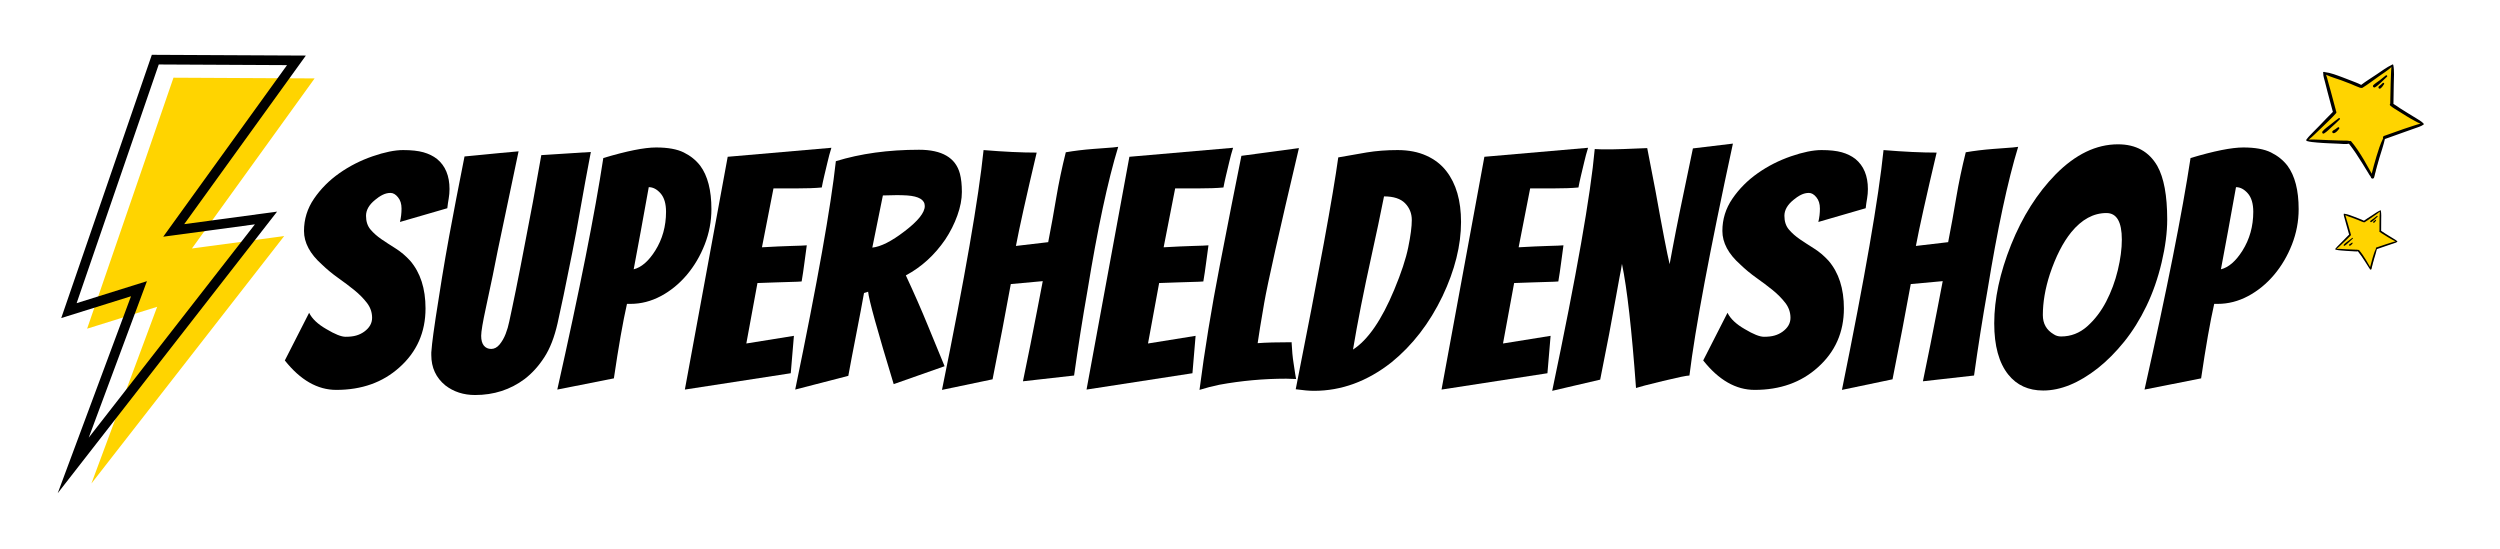 <?xml version="1.0" encoding="UTF-8"?> <svg xmlns="http://www.w3.org/2000/svg" xmlns:xlink="http://www.w3.org/1999/xlink" width="660" zoomAndPan="magnify" viewBox="0 0 495 108.75" height="145" preserveAspectRatio="xMidYMid meet" version="1.0"><defs><g></g><clipPath id="id1"><path d="M 17 15 L 62.301 15 L 62.301 96 L 17 96 Z M 17 15 " clip-rule="nonzero"></path></clipPath><clipPath id="id2"><path d="M 11.418 10.852 L 61 10.852 L 61 97.652 L 11.418 97.652 Z M 11.418 10.852 " clip-rule="nonzero"></path></clipPath><clipPath id="id3"><path d="M 456 12 L 480 12 L 480 36 L 456 36 Z M 456 12 " clip-rule="nonzero"></path></clipPath><clipPath id="id4"><path d="M 463.977 7.223 L 483.52 18.262 L 472.848 37.156 L 453.301 26.117 Z M 463.977 7.223 " clip-rule="nonzero"></path></clipPath><clipPath id="id5"><path d="M 463.977 7.223 L 483.52 18.262 L 472.848 37.156 L 453.301 26.117 Z M 463.977 7.223 " clip-rule="nonzero"></path></clipPath><clipPath id="id6"><path d="M 464.176 7.434 L 483.496 18.348 L 472.977 36.973 L 453.652 26.062 Z M 464.176 7.434 " clip-rule="nonzero"></path></clipPath><clipPath id="id7"><path d="M 464.176 7.434 L 483.461 18.328 L 472.941 36.953 L 453.652 26.062 Z M 464.176 7.434 " clip-rule="nonzero"></path></clipPath><clipPath id="id8"><path d="M 456 12 L 480 12 L 480 36 L 456 36 Z M 456 12 " clip-rule="nonzero"></path></clipPath><clipPath id="id9"><path d="M 463.977 7.223 L 483.52 18.262 L 472.848 37.156 L 453.301 26.117 Z M 463.977 7.223 " clip-rule="nonzero"></path></clipPath><clipPath id="id10"><path d="M 463.977 7.223 L 483.52 18.262 L 472.848 37.156 L 453.301 26.117 Z M 463.977 7.223 " clip-rule="nonzero"></path></clipPath><clipPath id="id11"><path d="M 463.992 7.23 L 483.5 18.25 L 472.809 37.18 L 453.301 26.16 Z M 463.992 7.23 " clip-rule="nonzero"></path></clipPath><clipPath id="id12"><path d="M 463.992 7.23 L 483.5 18.25 L 472.828 37.145 L 453.32 26.125 Z M 463.992 7.23 " clip-rule="nonzero"></path></clipPath><clipPath id="id13"><path d="M 462 41 L 475 41 L 475 54 L 462 54 Z M 462 41 " clip-rule="nonzero"></path></clipPath><clipPath id="id14"><path d="M 466.121 38.684 L 476.547 44.57 L 471.023 54.344 L 460.602 48.457 Z M 466.121 38.684 " clip-rule="nonzero"></path></clipPath><clipPath id="id15"><path d="M 466.121 38.684 L 476.547 44.57 L 471.023 54.344 L 460.602 48.457 Z M 466.121 38.684 " clip-rule="nonzero"></path></clipPath><clipPath id="id16"><path d="M 466.227 38.793 L 476.535 44.617 L 471.094 54.25 L 460.785 48.43 Z M 466.227 38.793 " clip-rule="nonzero"></path></clipPath><clipPath id="id17"><path d="M 466.227 38.793 L 476.516 44.605 L 471.074 54.238 L 460.785 48.43 Z M 466.227 38.793 " clip-rule="nonzero"></path></clipPath><clipPath id="id18"><path d="M 462 41 L 475 41 L 475 54 L 462 54 Z M 462 41 " clip-rule="nonzero"></path></clipPath><clipPath id="id19"><path d="M 466.121 38.684 L 476.547 44.57 L 471.023 54.344 L 460.602 48.457 Z M 466.121 38.684 " clip-rule="nonzero"></path></clipPath><clipPath id="id20"><path d="M 466.121 38.684 L 476.547 44.57 L 471.023 54.344 L 460.602 48.457 Z M 466.121 38.684 " clip-rule="nonzero"></path></clipPath><clipPath id="id21"><path d="M 466.129 38.688 L 476.535 44.566 L 471.008 54.355 L 460.598 48.477 Z M 466.129 38.688 " clip-rule="nonzero"></path></clipPath><clipPath id="id22"><path d="M 466.129 38.688 L 476.535 44.566 L 471.016 54.34 L 460.609 48.457 Z M 466.129 38.688 " clip-rule="nonzero"></path></clipPath></defs><g clip-path="url(#id1)"><path fill="rgb(100%, 83.139%, 0%)" d="M 35.148 15.387 L 34.348 15.383 L 34.09 16.137 L 17.961 63.016 L 17.25 65.078 L 19.344 64.426 L 31.117 60.746 L 20.609 88.984 L 18.102 95.73 L 22.531 90.043 L 54.609 48.871 L 56.27 46.738 L 53.578 47.102 L 38 49.199 L 61.043 17.262 L 62.293 15.527 L 60.145 15.516 L 35.148 15.387 " fill-opacity="1" fill-rule="nonzero"></path></g><g clip-path="url(#id2)"><path fill="rgb(0%, 0%, 0%)" d="M 29.094 55.672 L 17.57 86.656 L 50.473 44.418 L 32.32 46.867 L 56.832 12.895 L 31.434 12.766 L 31.398 12.867 L 15.172 60.027 Z M 11.43 97.652 L 25.938 58.66 L 12.125 62.977 L 30.062 10.852 L 60.559 11.004 L 36.477 44.379 L 54.863 41.902 L 11.43 97.652 " fill-opacity="1" fill-rule="nonzero"></path></g><g fill="rgb(0%, 0%, 0%)" fill-opacity="1"><g transform="translate(55.504, 77.073)"><g><path d="M 23.688 -33.125 C 23.895 -33.969 24 -34.852 24 -35.781 C 24 -36.707 23.766 -37.453 23.297 -38.016 C 22.836 -38.586 22.344 -38.875 21.812 -38.875 C 21.289 -38.875 20.773 -38.75 20.266 -38.5 C 19.754 -38.25 19.25 -37.91 18.75 -37.484 C 17.562 -36.516 16.969 -35.469 16.969 -34.344 C 16.969 -33.227 17.266 -32.32 17.859 -31.625 C 18.453 -30.926 19.18 -30.281 20.047 -29.688 C 20.91 -29.102 21.848 -28.492 22.859 -27.859 C 23.867 -27.223 24.816 -26.422 25.703 -25.453 C 27.734 -23.086 28.75 -19.941 28.75 -16.016 C 28.75 -11.285 27.02 -7.383 23.562 -4.312 C 20.27 -1.352 16.109 0.125 11.078 0.125 C 7.367 0.125 3.973 -1.816 0.891 -5.703 L 5.703 -15.141 C 6.285 -13.953 7.426 -12.875 9.125 -11.906 C 10.812 -10.895 12.078 -10.391 12.922 -10.391 C 13.766 -10.391 14.469 -10.473 15.031 -10.641 C 15.602 -10.805 16.125 -11.055 16.594 -11.391 C 17.645 -12.148 18.172 -13.066 18.172 -14.141 C 18.172 -15.223 17.832 -16.207 17.156 -17.094 C 16.477 -17.977 15.645 -18.82 14.656 -19.625 C 13.664 -20.426 12.586 -21.238 11.422 -22.062 C 10.266 -22.883 9.203 -23.766 8.234 -24.703 C 5.867 -26.805 4.688 -29.02 4.688 -31.344 C 4.688 -33.664 5.348 -35.797 6.672 -37.734 C 8.004 -39.68 9.672 -41.359 11.672 -42.766 C 13.68 -44.18 15.879 -45.301 18.266 -46.125 C 20.648 -46.945 22.664 -47.359 24.312 -47.359 C 25.957 -47.359 27.297 -47.211 28.328 -46.922 C 29.367 -46.629 30.27 -46.188 31.031 -45.594 C 32.676 -44.238 33.5 -42.254 33.5 -39.641 C 33.5 -39.004 33.445 -38.391 33.344 -37.797 C 33.238 -37.211 33.145 -36.562 33.062 -35.844 Z M 23.688 -33.125 "></path></g></g></g><g fill="rgb(0%, 0%, 0%)" fill-opacity="1"><g transform="translate(83.366, 77.073)"><g><path d="M 8.609 -46.094 C 9.535 -46.176 10.617 -46.281 11.859 -46.406 C 13.109 -46.539 14.332 -46.66 15.531 -46.766 C 16.738 -46.867 18 -46.984 19.312 -47.109 C 18.219 -41.922 17.352 -37.805 16.719 -34.766 C 16.082 -31.723 15.57 -29.297 15.188 -27.484 C 14.812 -25.672 14.477 -24.004 14.188 -22.484 C 13.508 -19.273 13.066 -17.188 12.859 -16.219 C 12.223 -13.301 11.906 -11.422 11.906 -10.578 C 11.906 -9.734 12.082 -9.086 12.438 -8.641 C 12.801 -8.203 13.285 -7.984 13.891 -7.984 C 14.504 -7.984 15.055 -8.273 15.547 -8.859 C 16.035 -9.453 16.438 -10.148 16.75 -10.953 C 17.062 -11.754 17.301 -12.578 17.469 -13.422 C 17.645 -14.266 17.828 -15.117 18.016 -15.984 C 18.203 -16.848 18.453 -18.051 18.766 -19.594 C 19.086 -21.133 19.406 -22.738 19.719 -24.406 C 20.039 -26.07 20.367 -27.773 20.703 -29.516 C 21.586 -33.941 22.625 -39.555 23.812 -46.359 L 33.625 -46.984 L 33.312 -45.344 C 32.801 -42.676 32.238 -39.602 31.625 -36.125 C 31.02 -32.645 30.461 -29.641 29.953 -27.109 C 28.641 -20.516 27.664 -15.832 27.031 -13.062 C 26.406 -10.301 25.531 -8.055 24.406 -6.328 C 23.289 -4.598 21.992 -3.164 20.516 -2.031 C 17.691 0.082 14.422 1.141 10.703 1.141 C 8.422 1.141 6.457 0.504 4.812 -0.766 C 2.957 -2.285 2.031 -4.289 2.031 -6.781 C 2.031 -6.945 2.031 -7.113 2.031 -7.281 C 2.031 -7.445 2.082 -8.016 2.188 -8.984 C 2.289 -9.961 2.531 -11.707 2.906 -14.219 C 3.289 -16.727 3.703 -19.344 4.141 -22.062 C 4.586 -24.789 5.062 -27.523 5.562 -30.266 C 6.07 -33.016 6.539 -35.504 6.969 -37.734 C 7.895 -42.547 8.441 -45.332 8.609 -46.094 Z M 8.609 -46.094 "></path></g></g></g><g fill="rgb(0%, 0%, 0%)" fill-opacity="1"><g transform="translate(110.532, 77.073)"><g><path d="M -0.188 0.062 C 4.238 -19.656 7.273 -34.938 8.922 -45.781 C 13.566 -47.176 17.051 -47.875 19.375 -47.875 C 21.695 -47.875 23.52 -47.547 24.844 -46.891 C 26.176 -46.234 27.266 -45.359 28.109 -44.266 C 29.586 -42.273 30.328 -39.406 30.328 -35.656 C 30.328 -33.25 29.883 -30.914 29 -28.656 C 28.113 -26.395 26.93 -24.391 25.453 -22.641 C 23.973 -20.891 22.266 -19.492 20.328 -18.453 C 18.391 -17.422 16.383 -16.906 14.312 -16.906 L 13.609 -16.906 C 12.805 -13.363 11.941 -8.445 11.016 -2.156 Z M 17.922 -40.016 C 16.828 -33.898 15.832 -28.477 14.938 -23.75 C 16.457 -24.125 17.875 -25.348 19.188 -27.422 C 20.625 -29.703 21.344 -32.273 21.344 -35.141 C 21.344 -36.742 20.984 -37.957 20.266 -38.781 C 19.547 -39.602 18.766 -40.016 17.922 -40.016 Z M 17.922 -40.016 "></path></g></g></g><g fill="rgb(0%, 0%, 0%)" fill-opacity="1"><g transform="translate(135.101, 77.073)"><g><path d="M 0.5 0.062 L 8.984 -46.031 L 29.516 -47.812 C 29.211 -46.844 28.957 -45.898 28.75 -44.984 C 28.539 -44.078 28.328 -43.18 28.109 -42.297 C 27.898 -41.41 27.734 -40.629 27.609 -39.953 C 26.336 -39.828 24.609 -39.766 22.422 -39.766 L 18.047 -39.766 L 15.766 -28.109 C 18.086 -28.242 20.031 -28.332 21.594 -28.375 C 23.156 -28.414 24.172 -28.457 24.641 -28.5 C 24.461 -27.27 24.301 -26.07 24.156 -24.906 C 24.008 -23.75 23.832 -22.562 23.625 -21.344 C 23.156 -21.301 22.438 -21.27 21.469 -21.25 C 20.5 -21.227 19.484 -21.195 18.422 -21.156 C 17.367 -21.113 16.188 -21.07 14.875 -21.031 L 12.672 -9.062 L 22.094 -10.578 L 21.469 -3.172 Z M 0.5 0.062 "></path></g></g></g><g fill="rgb(0%, 0%, 0%)" fill-opacity="1"><g transform="translate(157.201, 77.073)"><g><path d="M 19.75 -1.016 C 16.5 -11.691 14.812 -17.789 14.688 -19.312 L 13.875 -19.062 C 13.531 -17.113 13.02 -14.41 12.344 -10.953 C 11.664 -7.492 11.141 -4.727 10.766 -2.656 L 0.25 0.062 C 4.645 -21.164 7.328 -36.238 8.297 -45.156 C 13.191 -46.664 18.68 -47.422 24.766 -47.422 C 29.316 -47.422 32.016 -45.844 32.859 -42.688 C 33.117 -41.707 33.25 -40.5 33.25 -39.062 C 33.25 -37.633 32.953 -36.086 32.359 -34.422 C 31.766 -32.754 30.961 -31.16 29.953 -29.641 C 27.836 -26.555 25.238 -24.191 22.156 -22.547 C 23.812 -18.992 25.281 -15.645 26.562 -12.5 C 27.852 -9.352 28.941 -6.707 29.828 -4.562 Z M 20.391 -38.438 L 17.609 -38.375 L 15.516 -28.047 C 17.203 -28.223 19.332 -29.301 21.906 -31.281 C 24.57 -33.312 25.906 -34.977 25.906 -36.281 C 25.906 -37.508 24.742 -38.207 22.422 -38.375 C 21.742 -38.414 21.066 -38.438 20.391 -38.438 Z M 20.391 -38.438 "></path></g></g></g><g fill="rgb(0%, 0%, 0%)" fill-opacity="1"><g transform="translate(186.013, 77.073)"><g><path d="M 0.5 0.125 C 5.02 -22.082 7.766 -37.91 8.734 -47.359 C 12.785 -47.023 16.289 -46.859 19.25 -46.859 C 17.176 -38.078 15.805 -31.914 15.141 -28.375 L 21.531 -29.125 C 22.125 -32.164 22.66 -35.129 23.141 -38.016 C 23.629 -40.91 24.254 -43.879 25.016 -46.922 C 26.703 -47.211 28.492 -47.43 30.391 -47.578 C 32.297 -47.734 33.609 -47.832 34.328 -47.875 L 35.391 -48 C 33.328 -41.25 31.301 -31.77 29.312 -19.562 C 28.344 -14.07 27.457 -8.457 26.656 -2.719 L 16.531 -1.578 C 17.07 -4.16 17.566 -6.586 18.016 -8.859 C 18.461 -11.141 18.906 -13.398 19.344 -15.641 C 19.789 -17.879 20.16 -19.801 20.453 -21.406 L 14.125 -20.828 C 13.156 -15.473 11.953 -9.188 10.516 -1.969 Z M 0.5 0.125 "></path></g></g></g><g fill="rgb(0%, 0%, 0%)" fill-opacity="1"><g transform="translate(214.635, 77.073)"><g><path d="M 0.5 0.062 L 8.984 -46.031 L 29.516 -47.812 C 29.211 -46.844 28.957 -45.898 28.75 -44.984 C 28.539 -44.078 28.328 -43.18 28.109 -42.297 C 27.898 -41.41 27.734 -40.629 27.609 -39.953 C 26.336 -39.828 24.609 -39.766 22.422 -39.766 L 18.047 -39.766 L 15.766 -28.109 C 18.086 -28.242 20.031 -28.332 21.594 -28.375 C 23.156 -28.414 24.172 -28.457 24.641 -28.5 C 24.461 -27.27 24.301 -26.07 24.156 -24.906 C 24.008 -23.75 23.832 -22.562 23.625 -21.344 C 23.156 -21.301 22.438 -21.27 21.469 -21.25 C 20.5 -21.227 19.484 -21.195 18.422 -21.156 C 17.367 -21.113 16.188 -21.07 14.875 -21.031 L 12.672 -9.062 L 22.094 -10.578 L 21.469 -3.172 Z M 0.5 0.062 "></path></g></g></g><g fill="rgb(0%, 0%, 0%)" fill-opacity="1"><g transform="translate(236.735, 77.073)"><g><path d="M 12.281 -9.125 C 13.883 -9.25 16.125 -9.312 19 -9.312 C 19.082 -7.664 19.207 -6.32 19.375 -5.281 C 19.539 -4.25 19.656 -3.488 19.719 -3 C 19.789 -2.52 19.848 -2.195 19.891 -2.031 L 17.922 -2.094 C 13.484 -2.094 9.07 -1.691 4.688 -0.891 C 3.25 -0.586 1.941 -0.25 0.766 0.125 C 1.773 -7.688 3.113 -15.895 4.781 -24.5 C 6.445 -33.113 7.875 -40.352 9.062 -46.219 L 20.453 -47.75 C 16.523 -31.113 14.234 -20.895 13.578 -17.094 C 12.922 -13.289 12.488 -10.633 12.281 -9.125 Z M 12.281 -9.125 "></path></g></g></g><g fill="rgb(0%, 0%, 0%)" fill-opacity="1"><g transform="translate(256.302, 77.073)"><g><path d="M 11.594 -7.859 C 14.539 -9.754 17.258 -13.695 19.75 -19.688 C 21.145 -23.031 22.07 -25.836 22.531 -28.109 C 23 -30.391 23.234 -32.188 23.234 -33.5 C 23.234 -34.812 22.789 -35.922 21.906 -36.828 C 21.02 -37.734 19.629 -38.188 17.734 -38.188 C 17.016 -34.551 16.191 -30.645 15.266 -26.469 C 13.703 -19.375 12.477 -13.172 11.594 -7.859 Z M 0.25 0 C 4.852 -23.176 7.66 -38.477 8.672 -45.906 C 10.535 -46.25 12.414 -46.578 14.312 -46.891 C 16.207 -47.203 18.242 -47.359 20.422 -47.359 C 22.598 -47.359 24.5 -46.988 26.125 -46.25 C 27.75 -45.52 29.066 -44.5 30.078 -43.188 C 32.016 -40.695 32.984 -37.344 32.984 -33.125 C 32.984 -28.477 31.758 -23.578 29.312 -18.422 C 26.738 -13.066 23.363 -8.695 19.188 -5.312 C 14.414 -1.562 9.305 0.312 3.859 0.312 C 2.93 0.312 1.727 0.207 0.25 0 Z M 0.25 0 "></path></g></g></g><g fill="rgb(0%, 0%, 0%)" fill-opacity="1"><g transform="translate(284.924, 77.073)"><g><path d="M 0.5 0.062 L 8.984 -46.031 L 29.516 -47.812 C 29.211 -46.844 28.957 -45.898 28.75 -44.984 C 28.539 -44.078 28.328 -43.18 28.109 -42.297 C 27.898 -41.41 27.734 -40.629 27.609 -39.953 C 26.336 -39.828 24.609 -39.766 22.422 -39.766 L 18.047 -39.766 L 15.766 -28.109 C 18.086 -28.242 20.031 -28.332 21.594 -28.375 C 23.156 -28.414 24.172 -28.457 24.641 -28.5 C 24.461 -27.27 24.301 -26.07 24.156 -24.906 C 24.008 -23.75 23.832 -22.562 23.625 -21.344 C 23.156 -21.301 22.438 -21.27 21.469 -21.25 C 20.5 -21.227 19.484 -21.195 18.422 -21.156 C 17.367 -21.113 16.188 -21.07 14.875 -21.031 L 12.672 -9.062 L 22.094 -10.578 L 21.469 -3.172 Z M 0.5 0.062 "></path></g></g></g><g fill="rgb(0%, 0%, 0%)" fill-opacity="1"><g transform="translate(307.024, 77.073)"><g><path d="M 10.188 -47.5 L 12.031 -47.5 C 12.875 -47.5 15.238 -47.582 19.125 -47.75 C 19.719 -44.707 20.266 -41.879 20.766 -39.266 C 22.117 -31.742 23.051 -26.91 23.562 -24.766 C 23.727 -25.648 23.914 -26.66 24.125 -27.797 C 24.332 -28.941 24.562 -30.133 24.812 -31.375 C 25.07 -32.625 25.328 -33.898 25.578 -35.203 C 26.004 -37.273 26.867 -41.438 28.172 -47.688 L 36.094 -48.641 C 31.488 -27.316 28.617 -12.008 27.484 -2.719 C 26.973 -2.719 25.227 -2.359 22.25 -1.641 C 19.281 -0.922 17.5 -0.457 16.906 -0.25 C 16.062 -11.82 15.133 -20.016 14.125 -24.828 C 14 -24.023 13.828 -23.082 13.609 -22 C 13.398 -20.926 13.191 -19.773 12.984 -18.547 C 12.18 -13.953 11.125 -8.406 9.812 -1.906 L 0.312 0.312 C 5.125 -22.602 7.93 -38.562 8.734 -47.562 C 9.328 -47.52 9.812 -47.5 10.188 -47.5 Z M 10.188 -47.5 "></path></g></g></g><g fill="rgb(0%, 0%, 0%)" fill-opacity="1"><g transform="translate(336.343, 77.073)"><g><path d="M 23.688 -33.125 C 23.895 -33.969 24 -34.852 24 -35.781 C 24 -36.707 23.766 -37.453 23.297 -38.016 C 22.836 -38.586 22.344 -38.875 21.812 -38.875 C 21.289 -38.875 20.773 -38.75 20.266 -38.5 C 19.754 -38.25 19.25 -37.91 18.75 -37.484 C 17.562 -36.516 16.969 -35.469 16.969 -34.344 C 16.969 -33.227 17.266 -32.32 17.859 -31.625 C 18.453 -30.926 19.18 -30.281 20.047 -29.688 C 20.91 -29.102 21.848 -28.492 22.859 -27.859 C 23.867 -27.223 24.816 -26.422 25.703 -25.453 C 27.734 -23.086 28.75 -19.941 28.75 -16.016 C 28.75 -11.285 27.02 -7.383 23.562 -4.312 C 20.27 -1.352 16.109 0.125 11.078 0.125 C 7.367 0.125 3.973 -1.816 0.891 -5.703 L 5.703 -15.141 C 6.285 -13.953 7.426 -12.875 9.125 -11.906 C 10.812 -10.895 12.078 -10.391 12.922 -10.391 C 13.766 -10.391 14.469 -10.473 15.031 -10.641 C 15.602 -10.805 16.125 -11.055 16.594 -11.391 C 17.645 -12.148 18.172 -13.066 18.172 -14.141 C 18.172 -15.223 17.832 -16.207 17.156 -17.094 C 16.477 -17.977 15.645 -18.82 14.656 -19.625 C 13.664 -20.426 12.586 -21.238 11.422 -22.062 C 10.266 -22.883 9.203 -23.766 8.234 -24.703 C 5.867 -26.805 4.688 -29.02 4.688 -31.344 C 4.688 -33.664 5.348 -35.797 6.672 -37.734 C 8.004 -39.68 9.672 -41.359 11.672 -42.766 C 13.68 -44.18 15.879 -45.301 18.266 -46.125 C 20.648 -46.945 22.664 -47.359 24.312 -47.359 C 25.957 -47.359 27.297 -47.211 28.328 -46.922 C 29.367 -46.629 30.27 -46.188 31.031 -45.594 C 32.676 -44.238 33.5 -42.254 33.5 -39.641 C 33.5 -39.004 33.445 -38.391 33.344 -37.797 C 33.238 -37.211 33.145 -36.562 33.062 -35.844 Z M 23.688 -33.125 "></path></g></g></g><g fill="rgb(0%, 0%, 0%)" fill-opacity="1"><g transform="translate(364.205, 77.073)"><g><path d="M 0.5 0.125 C 5.02 -22.082 7.766 -37.91 8.734 -47.359 C 12.785 -47.023 16.289 -46.859 19.25 -46.859 C 17.176 -38.078 15.805 -31.914 15.141 -28.375 L 21.531 -29.125 C 22.125 -32.164 22.66 -35.129 23.141 -38.016 C 23.629 -40.91 24.254 -43.879 25.016 -46.922 C 26.703 -47.211 28.492 -47.43 30.391 -47.578 C 32.297 -47.734 33.609 -47.832 34.328 -47.875 L 35.391 -48 C 33.328 -41.25 31.301 -31.77 29.312 -19.562 C 28.344 -14.07 27.457 -8.457 26.656 -2.719 L 16.531 -1.578 C 17.07 -4.16 17.566 -6.586 18.016 -8.859 C 18.461 -11.141 18.906 -13.398 19.344 -15.641 C 19.789 -17.879 20.16 -19.801 20.453 -21.406 L 14.125 -20.828 C 13.156 -15.473 11.953 -9.188 10.516 -1.969 Z M 0.5 0.125 "></path></g></g></g><g fill="rgb(0%, 0%, 0%)" fill-opacity="1"><g transform="translate(392.827, 77.073)"><g><path d="M 27.297 -29.641 C 27.297 -33.141 26.281 -34.891 24.25 -34.891 C 21.676 -34.891 19.352 -33.625 17.281 -31.094 C 15.633 -29.062 14.223 -26.297 13.047 -22.797 C 12.117 -19.922 11.656 -17.219 11.656 -14.688 C 11.656 -13 12.367 -11.734 13.797 -10.891 C 14.223 -10.598 14.711 -10.453 15.266 -10.453 C 17.203 -10.453 18.922 -11.113 20.422 -12.438 C 21.922 -13.77 23.176 -15.406 24.188 -17.344 C 25.195 -19.289 25.969 -21.367 26.5 -23.578 C 27.031 -25.797 27.297 -27.816 27.297 -29.641 Z M 36.281 -33.625 C 36.281 -31.051 35.91 -28.203 35.172 -25.078 C 34.43 -21.953 33.426 -19.078 32.156 -16.453 C 30.895 -13.836 29.43 -11.492 27.766 -9.422 C 26.098 -7.359 24.359 -5.609 22.547 -4.172 C 18.785 -1.223 15.176 0.25 11.719 0.25 C 8.801 0.25 6.5 -0.801 4.812 -2.906 C 2.957 -5.227 2.031 -8.609 2.031 -13.047 C 2.031 -17.859 3.145 -23.051 5.375 -28.625 C 7.613 -34.195 10.551 -38.836 14.188 -42.547 C 18.113 -46.516 22.227 -48.5 26.531 -48.5 C 30.082 -48.5 32.68 -47.066 34.328 -44.203 C 35.629 -41.879 36.281 -38.352 36.281 -33.625 Z M 36.281 -33.625 "></path></g></g></g><g fill="rgb(0%, 0%, 0%)" fill-opacity="1"><g transform="translate(424.805, 77.073)"><g><path d="M -0.188 0.062 C 4.238 -19.656 7.273 -34.938 8.922 -45.781 C 13.566 -47.176 17.051 -47.875 19.375 -47.875 C 21.695 -47.875 23.52 -47.547 24.844 -46.891 C 26.176 -46.234 27.266 -45.359 28.109 -44.266 C 29.586 -42.273 30.328 -39.406 30.328 -35.656 C 30.328 -33.25 29.883 -30.914 29 -28.656 C 28.113 -26.395 26.93 -24.391 25.453 -22.641 C 23.973 -20.891 22.266 -19.492 20.328 -18.453 C 18.391 -17.422 16.383 -16.906 14.312 -16.906 L 13.609 -16.906 C 12.805 -13.363 11.941 -8.445 11.016 -2.156 Z M 17.922 -40.016 C 16.828 -33.898 15.832 -28.477 14.938 -23.75 C 16.457 -24.125 17.875 -25.348 19.188 -27.422 C 20.625 -29.703 21.344 -32.273 21.344 -35.141 C 21.344 -36.742 20.984 -37.957 20.266 -38.781 C 19.547 -39.602 18.766 -40.016 17.922 -40.016 Z M 17.922 -40.016 "></path></g></g></g><g clip-path="url(#id3)"><g clip-path="url(#id4)"><g clip-path="url(#id5)"><g clip-path="url(#id6)"><g clip-path="url(#id7)"><path fill="rgb(100%, 83.139%, 0%)" d="M 473.363 20.629 L 473.473 18.711 M 473.363 20.629 C 475.539 21.969 477.715 23.309 479.895 24.641 C 477.262 25.543 474.629 26.441 471.996 27.34 C 471.332 29.988 470.668 32.633 470.004 35.277 C 468.402 32.895 466.801 30.512 465.199 28.133 C 462.414 27.996 459.633 27.859 456.848 27.723 C 458.688 25.785 460.527 23.844 462.367 21.906 L 460.211 14.48 C 462.664 15.383 465.113 16.277 467.566 17.18 C 469.641 15.758 471.723 14.332 473.801 12.902 L 473.473 18.711 " fill-opacity="1" fill-rule="nonzero"></path></g></g></g></g></g><g clip-path="url(#id8)"><g clip-path="url(#id9)"><g clip-path="url(#id10)"><g clip-path="url(#id11)"><g clip-path="url(#id12)"><path fill="rgb(0%, 0%, 0%)" d="M 463.145 25.5 C 462.891 25.832 462.492 26.34 462.051 26.379 C 461.867 26.395 461.699 26.148 461.82 25.988 C 461.957 25.809 462.145 25.738 462.336 25.621 C 462.523 25.508 462.703 25.379 462.871 25.234 C 463.066 25.07 463.289 25.312 463.145 25.5 Z M 463.273 23.637 C 462.77 24.141 462.254 24.625 461.723 25.098 C 461.23 25.539 460.73 26.09 460.16 26.422 C 459.895 26.578 459.68 26.234 459.852 26.023 C 460.285 25.492 460.945 25.066 461.473 24.633 C 462 24.203 462.531 23.789 463.082 23.387 C 463.227 23.277 463.395 23.512 463.273 23.637 Z M 472.055 16.641 C 471.867 16.949 471.652 17.254 471.375 17.488 C 471.285 17.562 471.168 17.594 471.062 17.531 C 470.996 17.492 470.961 17.449 470.941 17.371 C 470.918 17.289 470.938 17.172 471.004 17.113 C 471.277 16.898 471.551 16.691 471.789 16.438 C 471.918 16.301 472.148 16.48 472.055 16.641 Z M 471.449 16.312 C 471.078 16.648 470.688 17.039 470.254 17.285 C 469.984 17.434 469.699 17.074 469.926 16.855 C 470.289 16.496 470.758 16.227 471.164 15.914 C 471.57 15.594 471.977 15.266 472.379 14.941 C 472.551 14.801 472.785 15.02 472.625 15.188 C 472.238 15.578 471.852 15.953 471.449 16.312 Z M 477.871 24.895 C 477.219 25.102 476.57 25.316 475.922 25.539 C 474.621 25.98 473.336 26.438 472.047 26.914 C 471.828 26.992 471.789 27.227 471.863 27.387 C 471.285 28.531 470.898 29.793 470.527 31.012 C 470.188 32.133 469.883 33.262 469.598 34.395 C 469.434 34.082 469.262 33.781 469.09 33.477 C 468.742 32.844 468.391 32.219 468.023 31.602 C 467.277 30.355 466.484 29.117 465.551 28.008 C 465.441 27.883 465.312 27.879 465.207 27.938 C 465.184 27.926 465.16 27.91 465.133 27.906 C 464.809 27.82 464.457 27.848 464.125 27.84 C 463.758 27.832 463.395 27.82 463.031 27.812 C 462.355 27.793 461.68 27.77 461.004 27.742 C 460.328 27.715 459.652 27.676 458.977 27.656 C 458.367 27.637 457.734 27.594 457.121 27.641 C 457.527 27.344 457.898 26.977 458.266 26.637 C 458.754 26.188 459.227 25.723 459.707 25.254 C 460.652 24.328 461.652 23.426 462.527 22.426 C 462.652 22.281 462.621 22.105 462.523 22 C 462.523 21.961 462.523 21.922 462.512 21.875 C 462.164 20.582 461.828 19.293 461.473 18 C 461.301 17.379 461.129 16.766 460.953 16.145 C 460.832 15.73 460.734 15.234 460.562 14.801 C 461.543 15.258 462.633 15.555 463.637 15.922 C 464.254 16.152 464.863 16.383 465.473 16.625 C 466.082 16.871 466.684 17.168 467.305 17.379 C 467.367 17.398 467.426 17.395 467.473 17.383 C 467.551 17.438 467.656 17.445 467.773 17.375 C 468.848 16.719 469.863 15.926 470.895 15.199 C 471.77 14.586 472.699 13.992 473.508 13.285 C 473.441 13.754 473.434 14.242 473.414 14.707 C 473.387 15.359 473.371 16.008 473.348 16.66 C 473.309 17.941 473.277 19.234 473.262 20.516 C 473.168 20.625 473.141 20.781 473.281 20.906 C 473.727 21.312 474.301 21.617 474.805 21.941 C 475.348 22.289 475.891 22.629 476.438 22.965 C 476.984 23.297 477.535 23.621 478.098 23.922 C 478.461 24.117 478.848 24.336 479.246 24.488 C 478.777 24.59 478.312 24.758 477.871 24.895 Z M 479.891 24.535 C 479.891 24.508 479.883 24.477 479.859 24.449 C 479.453 24.02 478.887 23.719 478.387 23.402 C 477.867 23.074 477.344 22.758 476.816 22.441 C 476.293 22.117 475.77 21.793 475.25 21.461 C 474.809 21.176 474.367 20.832 473.898 20.566 C 473.898 20.562 473.898 20.559 473.902 20.551 C 473.938 19.25 473.957 17.945 473.965 16.645 C 473.977 15.418 474.113 14.086 473.875 12.871 C 473.852 12.738 473.676 12.727 473.602 12.82 C 472.52 13.34 471.527 14.09 470.535 14.754 C 469.527 15.434 468.477 16.07 467.512 16.809 C 466.918 16.484 466.258 16.258 465.633 16.008 C 465.047 15.773 464.453 15.547 463.859 15.324 C 462.715 14.902 461.496 14.41 460.27 14.27 C 460.207 14.207 460.113 14.207 460.059 14.262 C 459.961 14.289 459.938 14.43 460 14.508 C 459.988 15.07 460.219 15.699 460.348 16.227 C 460.508 16.875 460.676 17.523 460.844 18.172 C 461.18 19.469 461.535 20.762 461.879 22.051 C 461.887 22.086 461.902 22.113 461.918 22.145 C 461.012 23.008 460.172 23.957 459.293 24.848 C 458.84 25.301 458.391 25.754 457.945 26.215 C 457.551 26.625 457.113 27.039 456.77 27.504 C 456.754 27.504 456.738 27.516 456.73 27.535 C 456.723 27.555 456.715 27.578 456.703 27.598 C 456.688 27.621 456.664 27.648 456.648 27.676 C 456.613 27.719 456.629 27.773 456.66 27.805 C 456.66 27.855 456.691 27.902 456.754 27.922 C 457.414 28.121 458.129 28.16 458.816 28.227 C 459.516 28.293 460.223 28.328 460.926 28.363 C 461.625 28.402 462.328 28.43 463.031 28.453 C 463.684 28.473 464.453 28.598 465.094 28.457 C 466.062 29.688 466.906 30.977 467.723 32.305 C 468.133 32.969 468.539 33.637 468.953 34.305 C 469 34.379 469.219 34.789 469.434 35.039 C 469.422 35.391 469.98 35.508 470.074 35.125 C 470.387 33.824 470.734 32.527 471.125 31.242 C 471.492 30.012 471.93 28.785 472.207 27.531 C 472.207 27.527 472.211 27.527 472.211 27.527 C 473.496 27.059 474.789 26.598 476.082 26.141 C 476.727 25.914 477.371 25.684 478.02 25.453 C 478.613 25.234 479.285 25.055 479.82 24.703 C 479.883 24.672 479.902 24.598 479.891 24.535 " fill-opacity="1" fill-rule="nonzero"></path></g></g></g></g></g><g clip-path="url(#id13)"><g clip-path="url(#id14)"><g clip-path="url(#id15)"><g clip-path="url(#id16)"><g clip-path="url(#id17)"><path fill="rgb(100%, 83.139%, 0%)" d="M 471.184 45.734 L 471.227 44.738 M 471.184 45.734 C 472.344 46.449 473.508 47.16 474.672 47.871 C 473.281 48.32 471.895 48.773 470.508 49.223 C 470.172 50.598 469.84 51.973 469.508 53.344 C 468.641 52.094 467.777 50.84 466.914 49.59 C 465.438 49.496 463.961 49.406 462.488 49.316 C 463.449 48.32 464.41 47.32 465.371 46.324 L 464.176 42.438 C 465.48 42.926 466.785 43.41 468.09 43.898 C 469.18 43.168 470.273 42.441 471.363 41.711 L 471.227 44.738 " fill-opacity="1" fill-rule="nonzero"></path></g></g></g></g></g><g clip-path="url(#id18)"><g clip-path="url(#id19)"><g clip-path="url(#id20)"><g clip-path="url(#id21)"><g clip-path="url(#id22)"><path fill="rgb(0%, 0%, 0%)" d="M 465.805 48.203 C 465.676 48.375 465.465 48.637 465.234 48.652 C 465.137 48.66 465.047 48.527 465.109 48.449 C 465.18 48.355 465.277 48.32 465.379 48.262 C 465.477 48.199 465.57 48.137 465.66 48.062 C 465.762 47.977 465.883 48.105 465.805 48.203 Z M 465.863 47.23 C 465.598 47.492 465.328 47.738 465.051 47.984 C 464.793 48.207 464.531 48.492 464.23 48.66 C 464.094 48.742 463.977 48.562 464.066 48.453 C 464.293 48.18 464.637 47.961 464.914 47.738 C 465.191 47.52 465.469 47.305 465.758 47.102 C 465.836 47.043 465.926 47.168 465.863 47.23 Z M 470.461 43.648 C 470.367 43.809 470.254 43.965 470.109 44.082 C 470.062 44.121 470 44.137 469.945 44.105 C 469.91 44.082 469.891 44.059 469.879 44.02 C 469.867 43.977 469.875 43.914 469.91 43.887 C 470.055 43.777 470.199 43.668 470.32 43.539 C 470.387 43.469 470.512 43.562 470.461 43.648 Z M 470.141 43.473 C 469.945 43.645 469.742 43.848 469.516 43.969 C 469.371 44.047 469.219 43.855 469.336 43.742 C 469.527 43.559 469.773 43.422 469.984 43.262 C 470.199 43.098 470.41 42.93 470.621 42.762 C 470.715 42.691 470.84 42.809 470.754 42.895 C 470.555 43.094 470.352 43.285 470.141 43.473 Z M 473.602 47.988 C 473.258 48.094 472.918 48.199 472.574 48.312 C 471.887 48.531 471.211 48.762 470.531 49 C 470.418 49.043 470.395 49.16 470.438 49.246 C 470.137 49.84 469.941 50.492 469.754 51.125 C 469.582 51.707 469.43 52.293 469.285 52.883 C 469.199 52.719 469.105 52.562 469.012 52.402 C 468.824 52.07 468.633 51.738 468.434 51.418 C 468.031 50.762 467.602 50.113 467.098 49.523 C 467.039 49.457 466.973 49.457 466.914 49.488 C 466.902 49.48 466.891 49.473 466.875 49.469 C 466.703 49.422 466.516 49.434 466.34 49.43 C 466.148 49.422 465.953 49.414 465.762 49.406 C 465.406 49.391 465.047 49.375 464.688 49.355 C 464.332 49.336 463.973 49.312 463.613 49.297 C 463.289 49.281 462.957 49.254 462.633 49.277 C 462.844 49.125 463.039 48.934 463.23 48.762 C 463.484 48.527 463.734 48.289 463.984 48.051 C 464.477 47.574 465.004 47.109 465.457 46.598 C 465.523 46.52 465.504 46.43 465.453 46.375 C 465.453 46.355 465.453 46.332 465.445 46.309 C 465.254 45.633 465.066 44.957 464.871 44.281 C 464.773 43.957 464.68 43.637 464.578 43.312 C 464.516 43.094 464.457 42.836 464.363 42.609 C 464.887 42.852 465.465 43.016 466 43.215 C 466.328 43.336 466.652 43.461 466.977 43.594 C 467.301 43.727 467.621 43.887 467.953 43.996 C 467.988 44.008 468.016 44.008 468.043 44 C 468.082 44.031 468.141 44.035 468.199 44 C 468.766 43.664 469.297 43.258 469.84 42.887 C 470.297 42.574 470.785 42.27 471.207 41.906 C 471.176 42.152 471.176 42.406 471.168 42.648 C 471.16 42.988 471.156 43.328 471.148 43.664 C 471.137 44.336 471.129 45.008 471.129 45.676 C 471.082 45.73 471.066 45.812 471.141 45.879 C 471.383 46.094 471.688 46.258 471.957 46.43 C 472.246 46.613 472.535 46.793 472.828 46.973 C 473.121 47.148 473.414 47.324 473.715 47.484 C 473.91 47.59 474.117 47.703 474.324 47.789 C 474.078 47.836 473.836 47.922 473.602 47.988 Z M 474.668 47.816 C 474.668 47.801 474.664 47.785 474.652 47.77 C 474.434 47.543 474.129 47.383 473.863 47.215 C 473.586 47.039 473.305 46.871 473.023 46.703 C 472.746 46.531 472.465 46.359 472.191 46.184 C 471.953 46.031 471.715 45.848 471.469 45.707 C 471.465 45.703 471.469 45.703 471.469 45.699 C 471.48 45.02 471.48 44.34 471.477 43.66 C 471.473 43.023 471.535 42.328 471.402 41.695 C 471.387 41.625 471.297 41.617 471.254 41.668 C 470.688 41.93 470.164 42.312 469.645 42.652 C 469.117 43 468.562 43.324 468.059 43.703 C 467.742 43.531 467.391 43.406 467.059 43.273 C 466.746 43.145 466.43 43.023 466.113 42.906 C 465.504 42.676 464.855 42.41 464.207 42.328 C 464.172 42.297 464.121 42.297 464.094 42.324 C 464.043 42.34 464.031 42.41 464.062 42.449 C 464.062 42.742 464.191 43.074 464.262 43.352 C 464.352 43.691 464.441 44.027 464.539 44.367 C 464.723 45.047 464.922 45.719 465.113 46.395 C 465.117 46.414 465.125 46.43 465.133 46.445 C 464.66 46.887 464.223 47.379 463.762 47.836 C 463.527 48.066 463.289 48.301 463.059 48.539 C 462.852 48.75 462.625 48.961 462.445 49.203 C 462.438 49.203 462.43 49.207 462.422 49.219 C 462.418 49.23 462.418 49.238 462.41 49.25 C 462.402 49.262 462.391 49.277 462.383 49.289 C 462.363 49.312 462.371 49.34 462.391 49.359 C 462.391 49.383 462.406 49.41 462.438 49.422 C 462.789 49.527 463.168 49.555 463.535 49.594 C 463.902 49.633 464.277 49.656 464.652 49.68 C 465.023 49.703 465.395 49.723 465.766 49.742 C 466.113 49.754 466.523 49.828 466.859 49.758 C 467.379 50.402 467.836 51.082 468.277 51.781 C 468.5 52.129 468.719 52.48 468.945 52.832 C 468.969 52.871 469.09 53.086 469.203 53.219 C 469.199 53.402 469.496 53.465 469.543 53.266 C 469.699 52.59 469.875 51.918 470.074 51.25 C 470.258 50.613 470.48 49.977 470.621 49.324 C 470.621 49.32 470.621 49.324 470.621 49.324 C 471.301 49.086 471.98 48.855 472.66 48.625 C 473.004 48.512 473.344 48.398 473.684 48.281 C 473.996 48.172 474.352 48.082 474.633 47.902 C 474.664 47.887 474.676 47.848 474.668 47.816 " fill-opacity="1" fill-rule="nonzero"></path></g></g></g></g></g></svg> 
